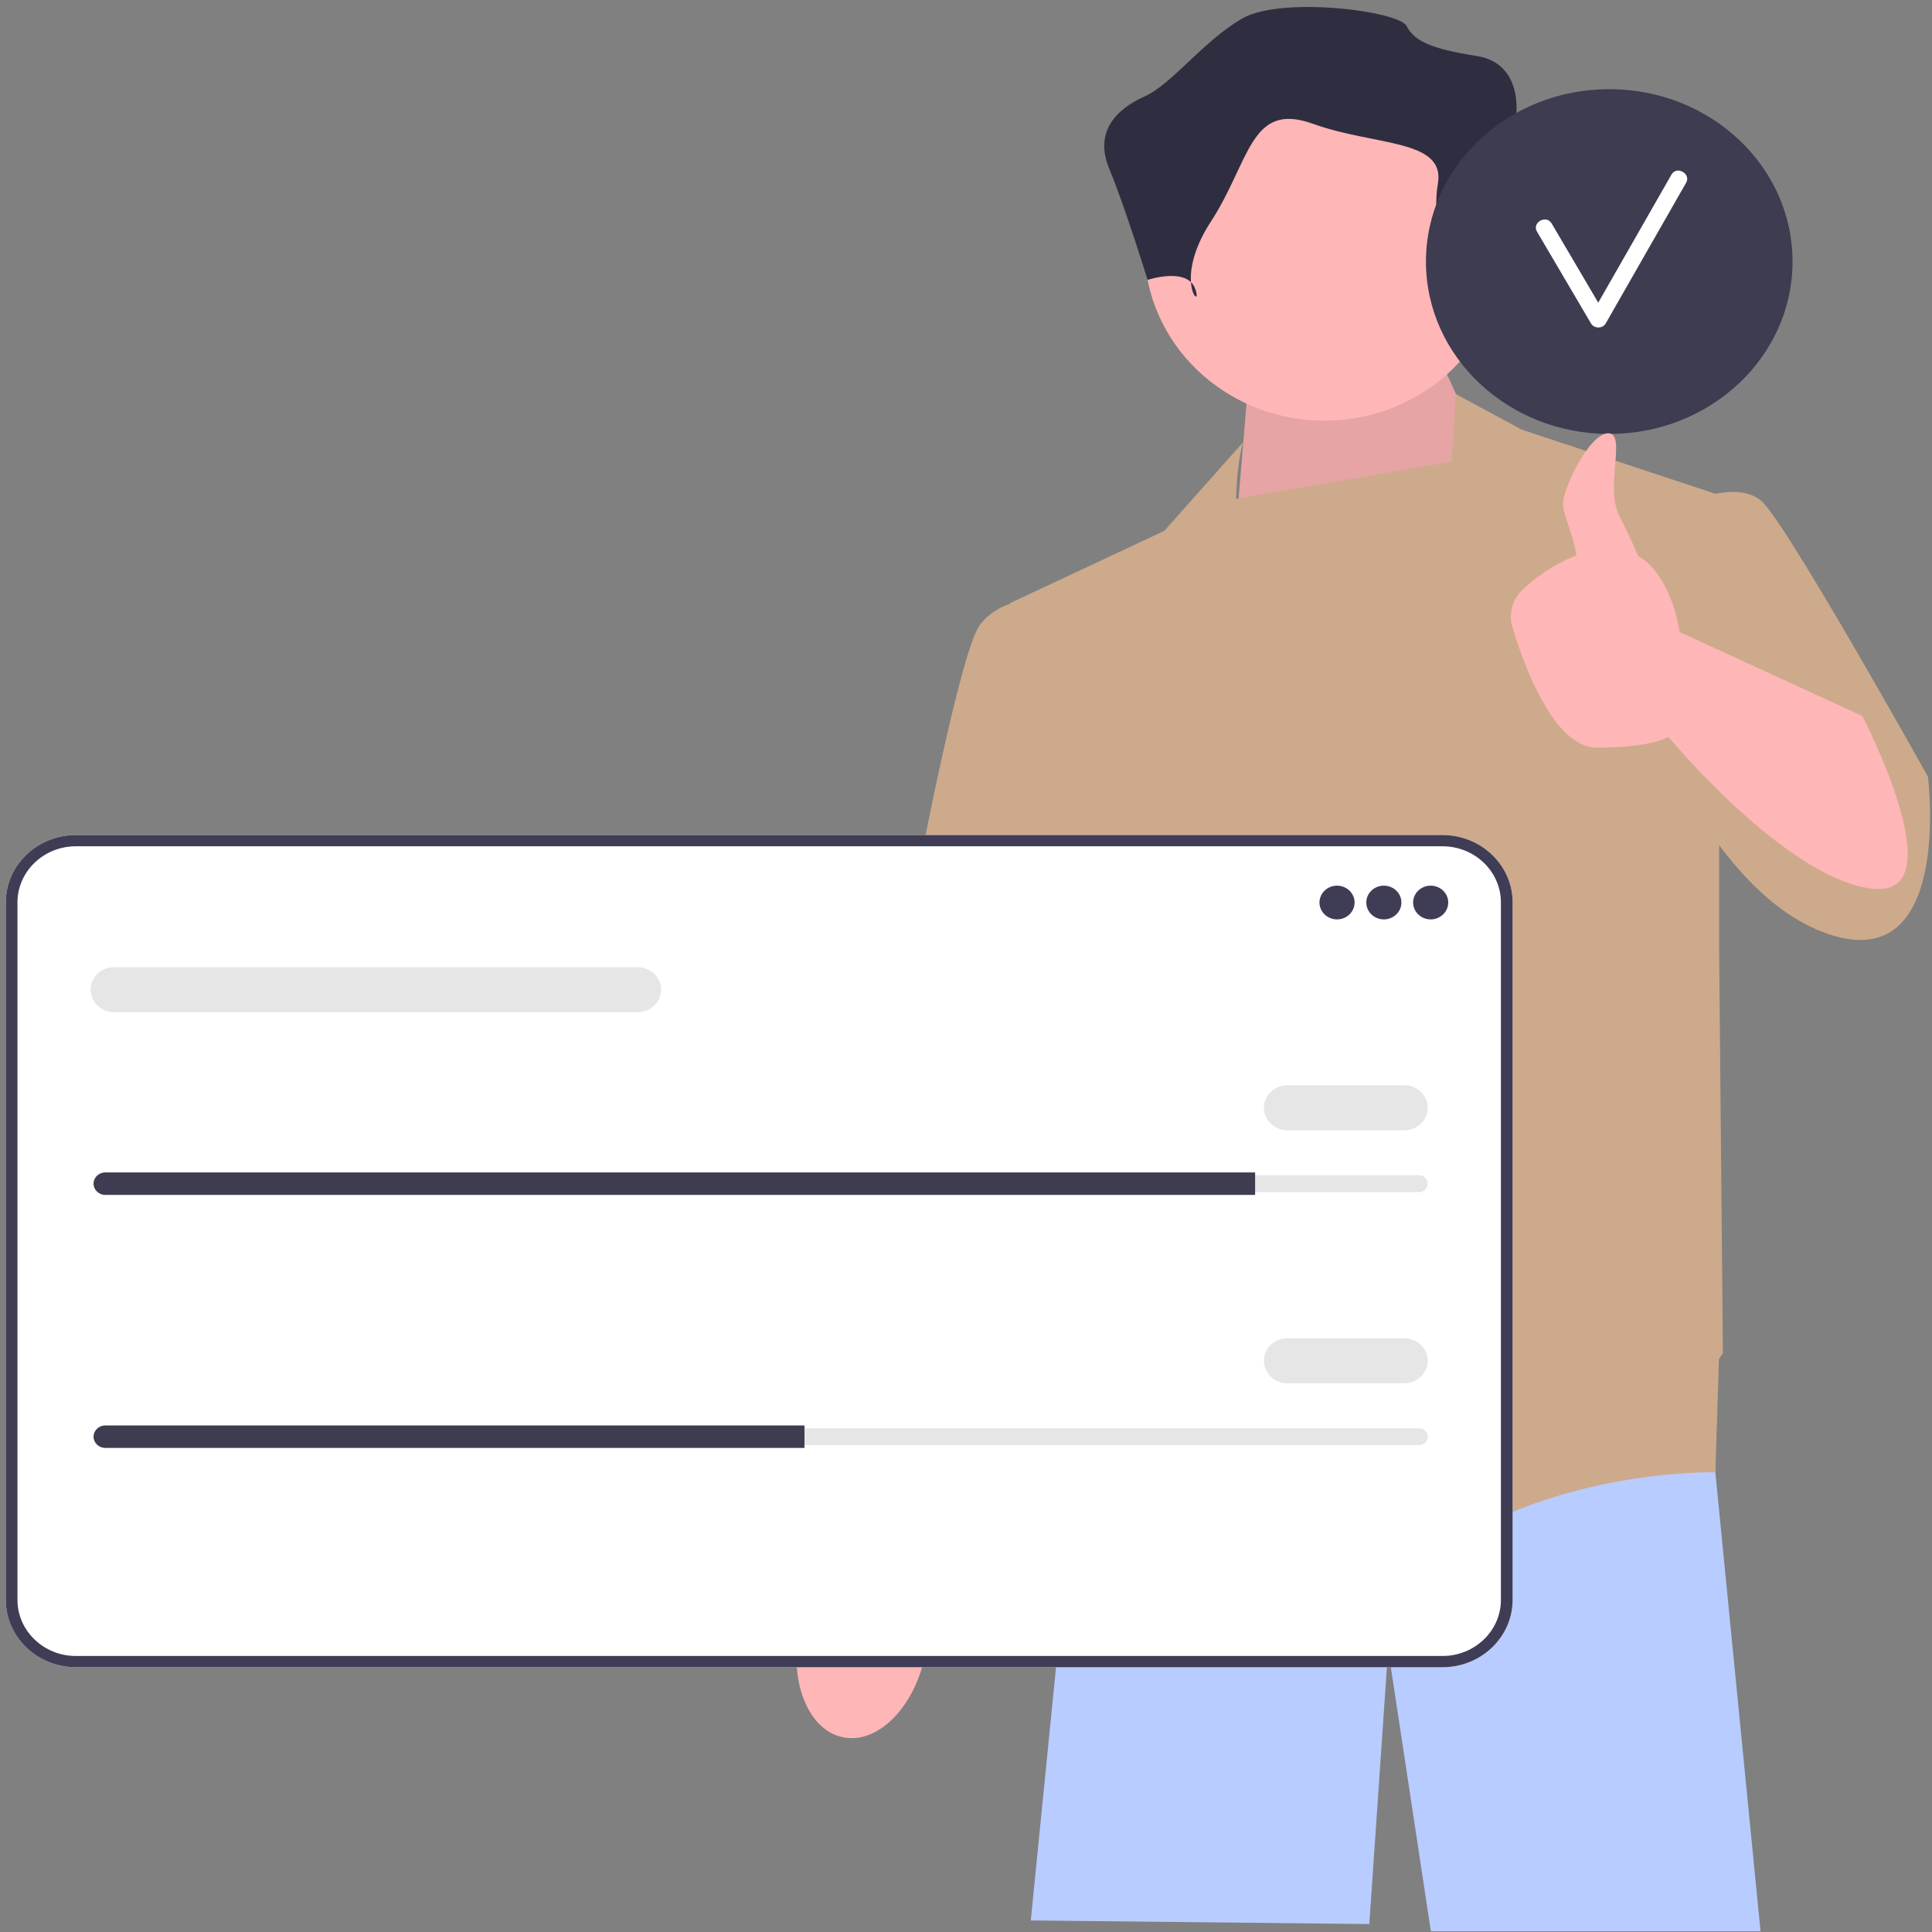 <svg width="251" height="251" viewBox="0 0 251 251" fill="none" xmlns="http://www.w3.org/2000/svg">
<rect x="0" y="0" width="251" height="251" fill="#808080" stroke="none"/>
<path d="M222.859 191.164L222.854 191.276L228.723 250.907H185.894L180.342 214.283L177.898 249.968L133.916 249.498L138.587 202.648L142.561 180.933V180.928L143.157 177.66H221.691L221.793 178.843L222.859 191.164Z" fill="#B8CCFF"/>
<path d="M109.672 225.731C114.208 226.525 118.938 221.617 120.236 214.769C120.805 211.771 120.621 208.899 119.855 206.549L120.551 202.602L132.222 149.494C132.222 149.494 153.716 108.187 153.715 101.015C153.714 93.844 147.498 90.328 147.498 90.328L139.085 90.403L112.704 152.309L107.953 198.055L107.184 204.331C105.605 206.27 104.378 208.896 103.81 211.894C102.512 218.742 105.136 224.937 109.672 225.731Z" fill="#FFB6B6"/>
<path d="M195.247 64.738L187.428 47.366L162.016 51.592L160.305 72.031L195.247 64.738Z" fill="#FFB6B6"/>
<path opacity="0.1" d="M195.247 64.738L187.428 47.366L162.016 51.592L160.305 72.031L195.247 64.738Z" fill="black"/>
<path d="M250.47 100.892C250.47 100.892 232.388 68.495 228.968 65.208C227.445 63.745 225.051 63.724 222.862 64.151L197.691 55.817L189.159 51.212L188.597 59.974L160.587 64.804C160.743 59.461 161.527 57.428 161.527 57.428L151.264 68.964L131.228 78.355L131.239 78.439C129.768 78.932 128.374 79.776 127.318 81.172C123.409 86.337 112.657 149.254 112.657 149.254L135.626 153.949L138.752 135.102L141.002 152.071L142.712 183.764C142.712 183.764 173.989 209.588 189.139 200.197C204.288 190.807 222.859 191.276 222.859 191.276L223.322 176.586C223.652 176.079 223.836 175.782 223.836 175.782L223.347 123.672V109.805C227.07 114.789 231.563 119.074 236.787 121.082C253.891 127.655 250.47 100.892 250.47 100.892Z" fill="#CDAA8B"/>
<path d="M172.066 54.648C184.977 54.648 195.444 44.592 195.444 32.187C195.444 19.781 184.977 9.725 172.066 9.725C159.154 9.725 148.687 19.781 148.687 32.187C148.687 44.592 159.154 54.648 172.066 54.648Z" fill="#FFB6B6"/>
<path d="M188.837 38.534C188.837 38.534 190.87 31.698 195.444 32.187C200.018 32.675 201.035 28.768 200.018 26.815C199.002 24.862 196.969 15.096 196.969 15.096C196.969 15.096 197.985 8.26 191.887 7.284C185.788 6.307 183.755 5.33 182.739 3.377C181.722 1.424 166.475 -0.529 161.393 2.401C156.311 5.33 152.245 10.951 148.687 12.536C145.129 14.12 142.08 17.049 144.113 21.932C146.146 26.815 149.094 36.365 149.094 36.365C149.094 36.365 154.278 34.628 155.294 37.558C156.311 40.488 152.245 36.581 157.327 28.768C162.409 20.956 162.409 13.143 170.541 16.073C178.673 19.003 187.821 18.026 186.804 23.886C185.788 29.745 188.837 38.534 188.837 38.534Z" fill="#2F2E41"/>
<path d="M187.408 216.601H9.856C4.834 216.601 0.75 212.676 0.75 207.852V117.236C0.75 112.412 4.834 108.487 9.856 108.487H187.408C192.429 108.487 196.514 112.412 196.514 117.236V207.852C196.514 212.676 192.429 216.601 187.408 216.601Z" fill="white"/>
<path d="M187.408 216.601H9.856C4.834 216.601 0.75 212.676 0.75 207.852V117.236C0.75 112.412 4.834 108.487 9.856 108.487H187.408C192.429 108.487 196.514 112.412 196.514 117.236V207.852C196.514 212.676 192.429 216.601 187.408 216.601ZM9.856 109.948C5.673 109.948 2.27 113.218 2.27 117.236V207.852C2.27 211.87 5.673 215.14 9.856 215.14H187.408C191.59 215.14 194.993 211.87 194.993 207.852V117.236C194.993 113.218 191.59 109.948 187.408 109.948H9.856Z" fill="#3F3D56"/>
<path d="M173.704 119.445C174.964 119.445 175.985 118.464 175.985 117.253C175.985 116.043 174.964 115.062 173.704 115.062C172.445 115.062 171.423 116.043 171.423 117.253C171.423 118.464 172.445 119.445 173.704 119.445Z" fill="#3F3D56"/>
<path d="M179.787 119.445C181.047 119.445 182.068 118.464 182.068 117.253C182.068 116.043 181.047 115.062 179.787 115.062C178.527 115.062 177.506 116.043 177.506 117.253C177.506 118.464 178.527 119.445 179.787 119.445Z" fill="#3F3D56"/>
<path d="M185.869 119.445C187.129 119.445 188.15 118.464 188.15 117.253C188.15 116.043 187.129 115.062 185.869 115.062C184.61 115.062 183.588 116.043 183.588 117.253C183.588 118.464 184.61 119.445 185.869 119.445Z" fill="#3F3D56"/>
<path d="M13.675 152.682C13.046 152.682 12.534 153.174 12.534 153.778C12.534 154.073 12.653 154.345 12.868 154.546C13.084 154.76 13.368 154.874 13.675 154.874H184.348C184.977 154.874 185.489 154.382 185.489 153.778C185.489 153.483 185.37 153.211 185.155 153.01C184.939 152.797 184.655 152.682 184.348 152.682H13.675Z" fill="#E6E6E6"/>
<path d="M163.06 152.317V155.239H13.675C13.257 155.239 12.877 155.078 12.603 154.808C12.322 154.545 12.154 154.18 12.154 153.778C12.154 152.975 12.839 152.317 13.675 152.317H163.06Z" fill="#3D3C50"/>
<path d="M182.448 146.838H167.241C165.565 146.838 164.2 145.528 164.2 143.916C164.2 142.305 165.565 140.994 167.241 140.994H182.448C184.125 140.994 185.489 142.305 185.489 143.916C185.489 145.528 184.125 146.838 182.448 146.838Z" fill="#E6E6E6"/>
<path d="M82.846 131.498H14.815C13.138 131.498 11.774 130.188 11.774 128.576C11.774 126.965 13.138 125.654 14.815 125.654H82.846C84.522 125.654 85.887 126.965 85.887 128.576C85.887 130.188 84.522 131.498 82.846 131.498Z" fill="#E6E6E6"/>
<path d="M13.675 185.555C13.046 185.555 12.534 186.046 12.534 186.65C12.534 186.945 12.653 187.218 12.868 187.419C13.084 187.632 13.368 187.746 13.675 187.746H184.348C184.977 187.746 185.489 187.255 185.489 186.65C185.489 186.356 185.37 186.083 185.155 185.882C184.939 185.669 184.655 185.555 184.348 185.555H13.675Z" fill="#E6E6E6"/>
<path d="M104.515 185.189V188.111H13.675C13.257 188.111 12.877 187.951 12.603 187.68C12.322 187.417 12.154 187.052 12.154 186.65C12.154 185.847 12.839 185.189 13.675 185.189H104.515Z" fill="#3D3C50"/>
<path d="M182.448 179.711H167.241C165.565 179.711 164.2 178.4 164.2 176.789C164.2 175.177 165.565 173.867 167.241 173.867H182.448C184.125 173.867 185.489 175.177 185.489 176.789C185.489 178.4 184.125 179.711 182.448 179.711Z" fill="#E6E6E6"/>
<path d="M209.069 56.377C222.22 56.377 232.881 46.35 232.881 33.981C232.881 21.611 222.22 11.584 209.069 11.584C195.918 11.584 185.256 21.611 185.256 33.981C185.256 46.35 195.918 56.377 209.069 56.377Z" fill="#3D3C50"/>
<path d="M217.151 22.684C213.981 28.23 210.81 33.776 207.64 39.322C205.62 35.892 203.61 32.456 201.585 29.029C200.885 27.846 198.983 28.91 199.684 30.097C202.032 34.07 204.355 38.056 206.703 42.029C207.105 42.708 208.207 42.724 208.604 42.029C212.087 35.936 215.569 29.844 219.052 23.751C219.734 22.558 217.834 21.489 217.151 22.684Z" fill="white"/>
<path d="M241.941 93.015L218.216 82.111C218.216 82.111 217.263 74.813 212.814 72.21C212.058 70.476 211.187 68.571 210.397 67.062C208.442 63.33 211.374 56.287 208.931 56.287C206.487 56.287 202.875 63.694 203.066 65.677C203.213 67.2 204.523 69.859 204.794 72.186C201.814 73.265 199.41 75.116 197.83 76.589C196.462 77.864 195.954 79.767 196.488 81.524C198.037 86.617 201.909 97.136 207.465 97.136C214.795 97.136 216.75 95.727 216.75 95.727C216.75 95.727 231.9 114.039 243.14 115.448C254.38 116.856 241.941 93.015 241.941 93.015Z" fill="#FFB6B6"/>
</svg>
